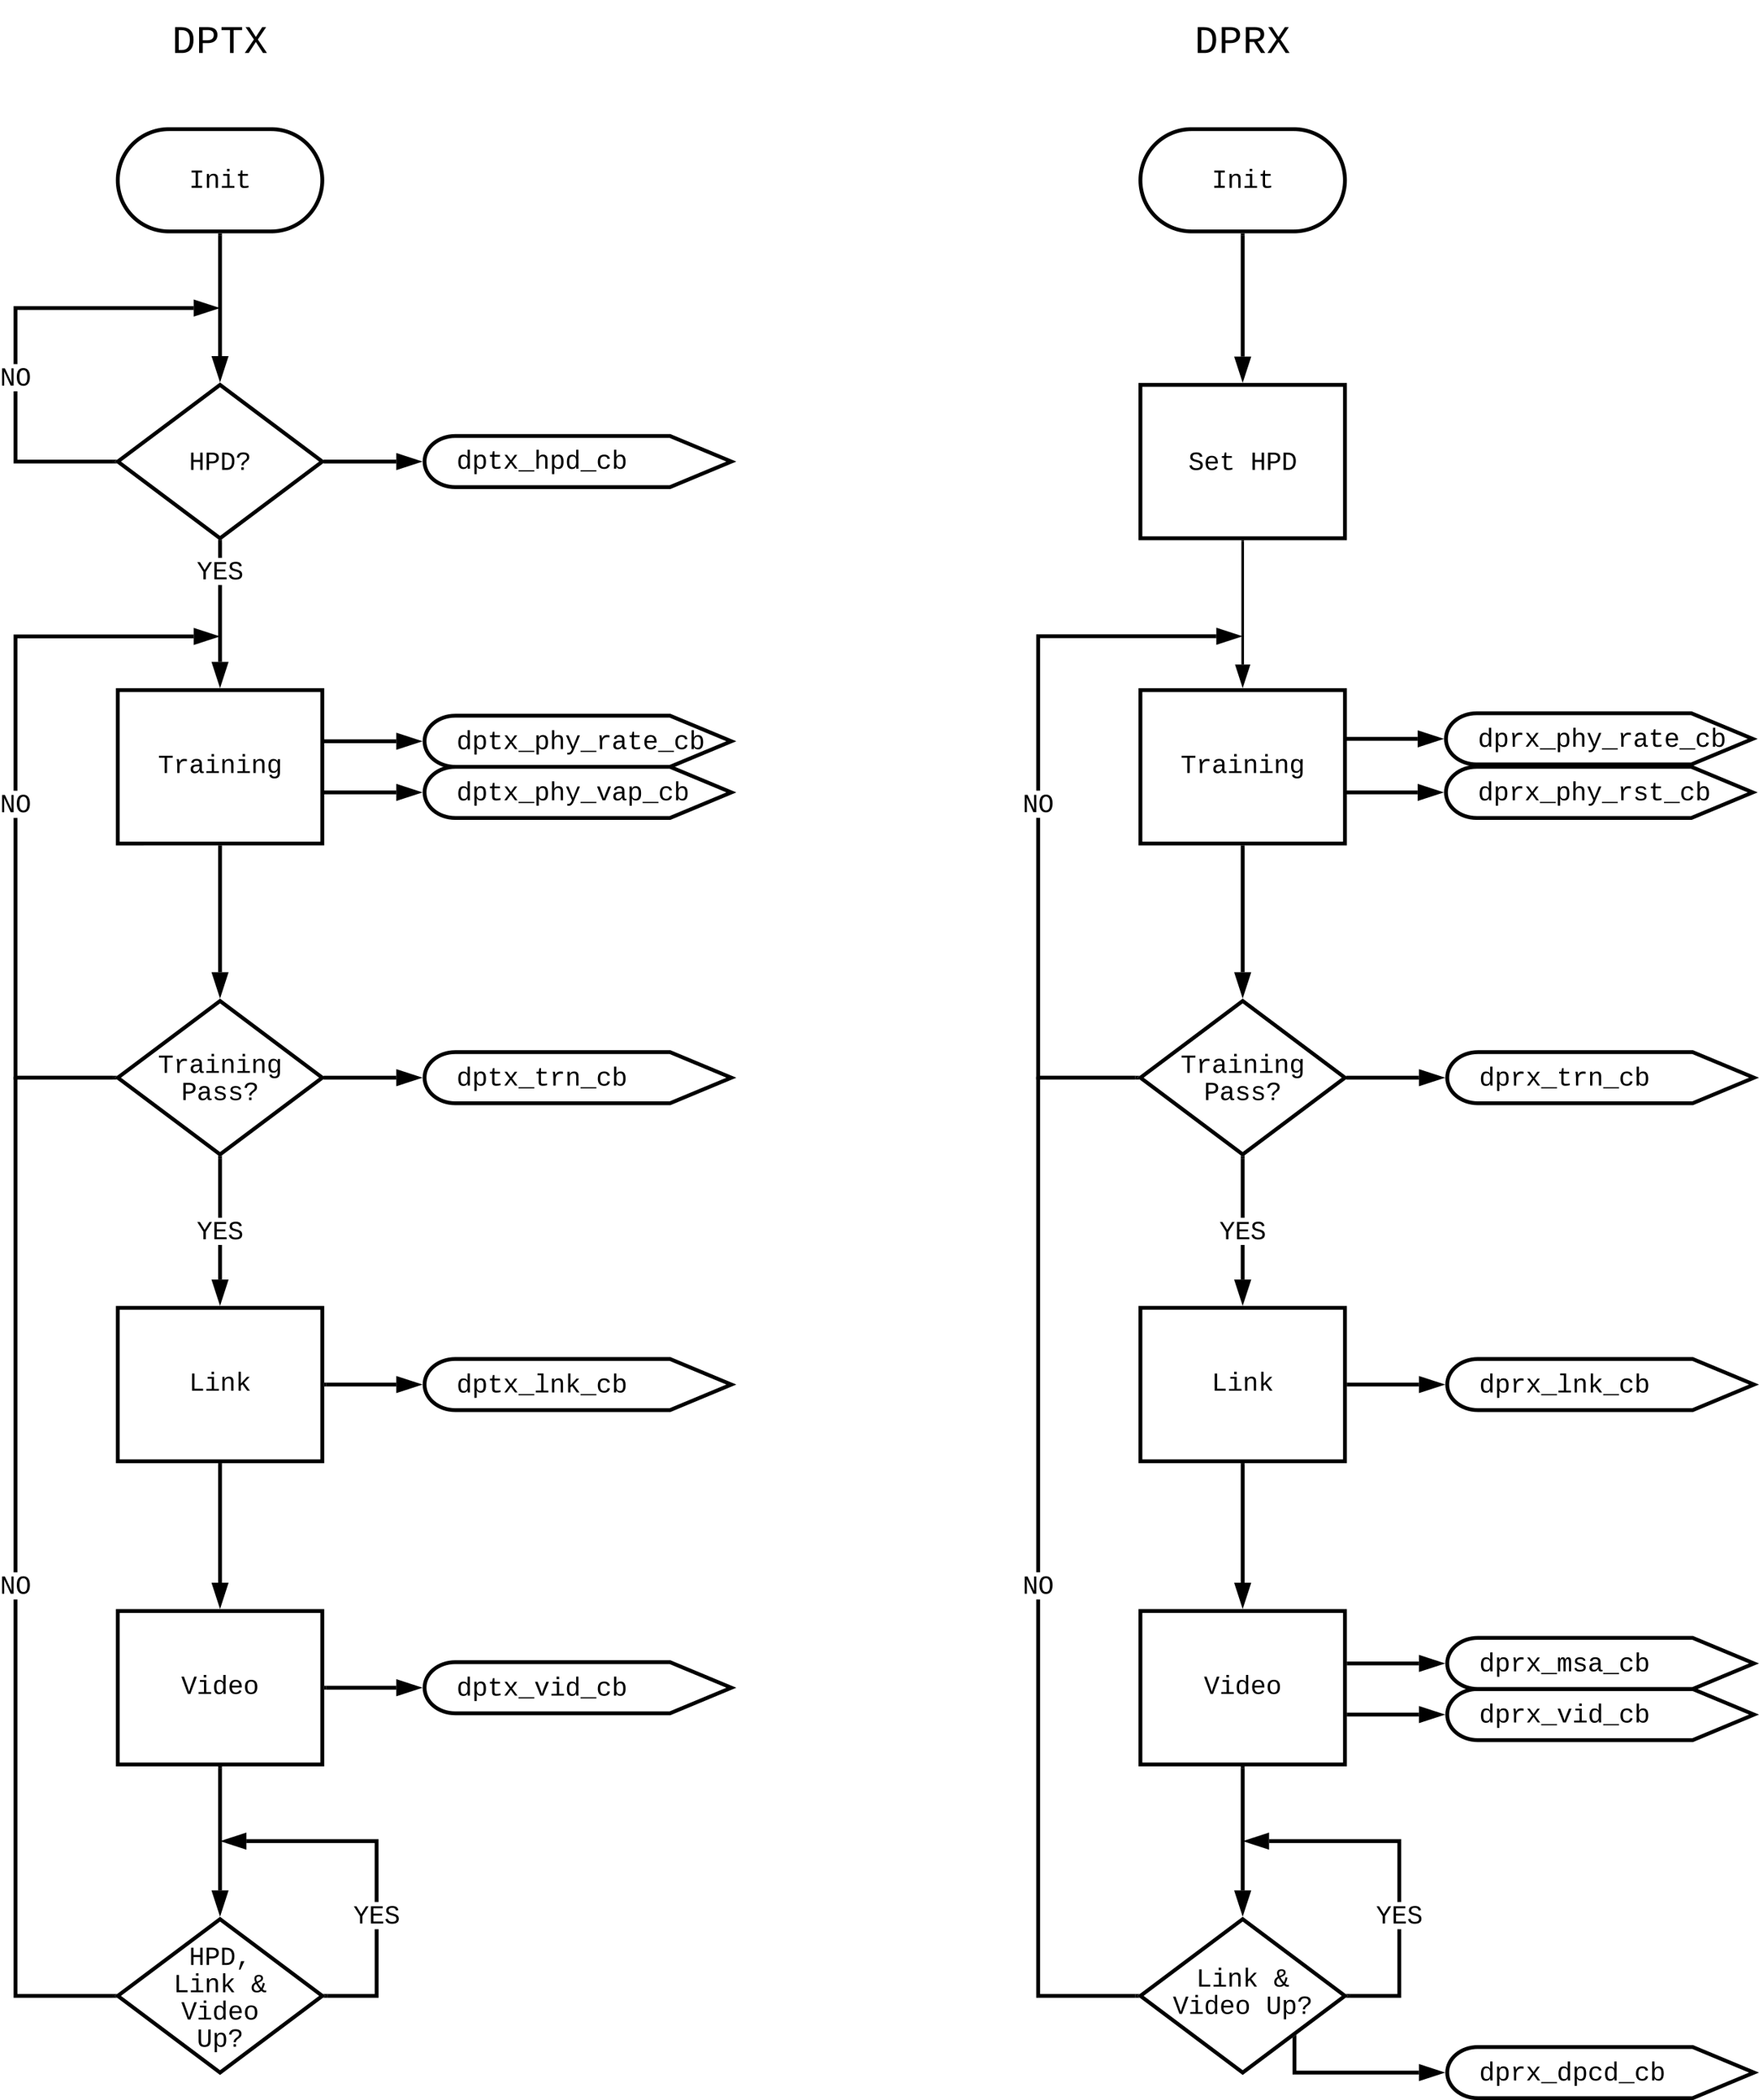 <svg xmlns="http://www.w3.org/2000/svg" xmlns:xlink="http://www.w3.org/1999/xlink" xmlns:lucid="lucid" width="1376.04" height="1642.5"><g transform="translate(-427.865 -99)" lucid:page-tab-id="FTK6_rHemi.Y"><path d="M0 0h1870.4v2582.4H0z" fill="#fff"/><path d="M952 1201.88H784c-13.25 0-24-8.96-24-20 0-11.05 10.75-20 24-20h168l48 20zM640 200c22.1 0 40 17.9 40 40s-17.9 40-40 40h-80c-22.1 0-40-17.9-40-40s17.9-40 40-40z" stroke="#000" stroke-width="3" fill="#fff"/><use xlink:href="#a" transform="matrix(1,0,0,1,525,205) translate(50.729 40.888)"/><path d="M600 400l80 60-80 60-80-60z" stroke="#000" stroke-width="3" fill="#fff"/><use xlink:href="#b" transform="matrix(1,0,0,1,525,405) translate(50.734 61.513)"/><path d="M600 283v94.5" stroke="#000" stroke-width="3" fill="none"/><path d="M601.48 283.04h-2.96v-1.54h2.96z" stroke="#000" stroke-width=".05"/><path d="M600 393.27L595.37 379h9.26z" stroke="#000" stroke-width="3"/><path d="M441.48 458.52H516v2.96h-77.48v-56.4h2.96zm137.9-117.1h-137.9v42.33h-2.96v-45.3H579.4z" stroke="#000" stroke-width=".05"/><path d="M517.5 460l1.97 1.48h-3.5v-2.96h3.5z"/><path stroke="#000" stroke-width=".05"/><path d="M595.15 339.94l-14.27 4.63v-9.27z"/><path d="M599.92 339.94l-20.5 6.66v-13.33zm-17.56 2.6l8-2.6-8-2.6z" stroke="#000" stroke-width=".05"/><use xlink:href="#c" transform="matrix(1,0,0,1,427.865,383.752) translate(0 16.826)"/><path d="M601.48 616.63h-2.96V556.6h2.96zm0-81.33h-2.96v-11.92h2.96z" stroke="#000" stroke-width=".05"/><path d="M601.48 523.4h-2.96v-2.63l1.48 1.1 1.48-1.1z"/><path stroke="#000" stroke-width=".05"/><path d="M600 632.4l-4.63-14.27h9.26z"/><path d="M600 637.17l-6.66-20.5h13.32zm-2.6-17.56l2.6 8.02 2.6-8z" stroke="#000" stroke-width=".05"/><use xlink:href="#d" transform="matrix(1,0,0,1,581.797,535.296) translate(0 16.826)"/><path d="M520 638.75h160v120H520z" stroke="#000" stroke-width="3" fill="#fff"/><use xlink:href="#e" transform="matrix(1,0,0,1,532,650.75) translate(19.459 52.826)"/><path d="M600 881.88l80 60-80 60-80-60z" stroke="#000" stroke-width="3" fill="#fff"/><use xlink:href="#f" transform="matrix(1,0,0,1,525,886.877) translate(26.464 51.201)"/><use xlink:href="#g" transform="matrix(1,0,0,1,525,886.877) translate(44.667 72.519)"/><path d="M600 761.75v97.63" stroke="#000" stroke-width="3" fill="none"/><path d="M601.48 761.8h-2.96v-1.55h2.96z" stroke="#000" stroke-width=".05"/><path d="M600 875.15l-4.63-14.27h9.26z" stroke="#000" stroke-width="3"/><path d="M441.48 940.4H516v2.95h-77.48V738.73h2.96zm137.9-342.16h-137.9V717.4h-2.96V595.3H579.4z" stroke="#000" stroke-width=".05"/><path d="M517.5 941.88l1.97 1.47h-3.5v-2.95h3.5z"/><path stroke="#000" stroke-width=".05"/><path d="M595.15 596.77l-14.27 4.63v-9.27z"/><path d="M599.92 596.77l-20.5 6.66V590.1zm-17.56 2.6l8-2.6-8-2.6z" stroke="#000" stroke-width=".05"/><use xlink:href="#c" transform="matrix(1,0,0,1,427.865,717.413) translate(0 16.826)"/><path d="M601.48 1099.76h-2.96v-27.04h2.96zm0-48.35h-2.96v-46.15h2.96z" stroke="#000" stroke-width=".05"/><path d="M601.48 1005.3h-2.96v-2.65l1.48 1.1 1.48-1.1z"/><path stroke="#000" stroke-width=".05"/><path d="M600 1115.52l-4.63-14.26h9.26z"/><path d="M600 1120.3l-6.66-20.52h13.32zm-2.6-17.57l2.6 8.02 2.6-8.02z" stroke="#000" stroke-width=".05"/><use xlink:href="#d" transform="matrix(1,0,0,1,581.797,1051.406) translate(0 16.826)"/><path d="M520 1121.88h160v120H520z" stroke="#000" stroke-width="3" fill="#fff"/><use xlink:href="#h" transform="matrix(1,0,0,1,532,1133.877) translate(43.729 52.826)"/><path d="M520 1359h160v120H520z" stroke="#000" stroke-width="3" fill="#fff"/><use xlink:href="#i" transform="matrix(1,0,0,1,532,1371) translate(37.662 52.826)"/><path d="M683 1181.88h54.88" stroke="#000" stroke-width="3" fill="none"/><path d="M683.04 1183.35h-1.54v-2.95h1.54z" stroke="#000" stroke-width=".05"/><path d="M753.64 1181.88l-14.26 4.63v-9.26z" stroke="#000" stroke-width="3"/><path d="M683 1419h54.88" stroke="#000" stroke-width="3" fill="none"/><path d="M683.04 1420.47h-1.54v-2.94h1.54z" stroke="#000" stroke-width=".05"/><path d="M753.64 1419l-14.26 4.63v-9.27z" stroke="#000" stroke-width="3"/><path d="M780 1161.88h100v40H780z" stroke="#000" stroke-opacity="0" stroke-width="3" fill="#fff" fill-opacity="0"/><use xlink:href="#j" transform="matrix(1,0,0,1,785,1166.877) translate(0 21.166)"/><path d="M952 1439H784c-13.25 0-24-8.95-24-20s10.75-20 24-20h168l48 20z" stroke="#000" stroke-width="3" fill="#fff"/><path d="M780 1399h100v40H780z" stroke="#000" stroke-opacity="0" stroke-width="3" fill="#fff" fill-opacity="0"/><use xlink:href="#k" transform="matrix(1,0,0,1,785,1404) translate(0 21.166)"/><path d="M952 961.88H784c-13.26 0-24-8.96-24-20 0-11.05 10.74-20 24-20h168l48 20z" stroke="#000" stroke-width="3" fill="#fff"/><path d="M682.5 941.88H737.88M682.54 941.88H681" stroke="#000" stroke-width="3" fill="none"/><path d="M753.64 941.88l-14.26 4.63v-9.26z" stroke="#000" stroke-width="3"/><path d="M780 921.88h100v40H780z" stroke="#000" stroke-opacity="0" stroke-width="3" fill="#fff" fill-opacity="0"/><use xlink:href="#l" transform="matrix(1,0,0,1,785,926.877) translate(0 21.166)"/><path d="M952 698.75H784c-13.26 0-24-8.95-24-20s10.74-20 24-20h168l48 20z" stroke="#000" stroke-width="3" fill="#fff"/><path d="M682.5 678.75H737.88M682.54 678.75H681" stroke="#000" stroke-width="3" fill="none"/><path d="M753.64 678.75l-14.26 4.63v-9.26z" stroke="#000" stroke-width="3"/><path d="M780 658.75h180v40H780z" stroke="#000" stroke-opacity="0" stroke-width="3" fill="#fff" fill-opacity="0"/><use xlink:href="#m" transform="matrix(1,0,0,1,785,663.75) translate(0 21.166)"/><path d="M952 738.75H784c-13.26 0-24-8.95-24-20s10.74-20 24-20h168l48 20z" stroke="#000" stroke-width="3" fill="#fff"/><path d="M682.5 718.75H737.88M682.54 718.75H681" stroke="#000" stroke-width="3" fill="none"/><path d="M753.64 718.75l-14.26 4.63v-9.26z" stroke="#000" stroke-width="3"/><path d="M780 698.75h180v40H780z" stroke="#000" stroke-opacity="0" stroke-width="3" fill="#fff" fill-opacity="0"/><use xlink:href="#n" transform="matrix(1,0,0,1,785,703.75) translate(0 21.166)"/><path d="M600 1244.88v92" stroke="#000" stroke-width="3" fill="none"/><path d="M601.48 1244.92h-2.96v-1.54h2.96z" stroke="#000" stroke-width=".05"/><path d="M600 1352.65l-4.63-14.27h9.26z" stroke="#000" stroke-width="3"/><path d="M952 480H784c-13.26 0-24-8.95-24-20s10.74-20 24-20h168l48 20z" stroke="#000" stroke-width="3" fill="#fff"/><path d="M682.5 460h55.38M682.54 460H681" stroke="#000" stroke-width="3" fill="none"/><path d="M753.64 460l-14.26 4.63v-9.26z" stroke="#000" stroke-width="3"/><path d="M780 440h180v40H780z" stroke="#000" stroke-opacity="0" stroke-width="3" fill="#fff" fill-opacity="0"/><use xlink:href="#o" transform="matrix(1,0,0,1,785,445) translate(0 20.576)"/><path d="M600 1600l80 60-80 60-80-60z" stroke="#000" stroke-width="3" fill="#fff"/><use xlink:href="#p" transform="matrix(1,0,0,1,525,1605) translate(50.734 30.836)"/><use xlink:href="#q" transform="matrix(1,0,0,1,525,1605) translate(38.599 52.154)"/><use xlink:href="#r" transform="matrix(1,0,0,1,525,1605) translate(99.276 52.154)"/><use xlink:href="#s" transform="matrix(1,0,0,1,525,1605) translate(44.667 73.472)"/><use xlink:href="#t" transform="matrix(1,0,0,1,525,1605) translate(56.802 94.79)"/><path d="M600 1482v95.5" stroke="#000" stroke-width="3" fill="none"/><path d="M601.48 1482.04h-2.96v-1.54h2.96z" stroke="#000" stroke-width=".05"/><path d="M600 1593.27l-4.63-14.26h9.26z" stroke="#000" stroke-width="3"/><path d="M441.48 1658.53H516v2.94h-77.48v-311.5h2.96zm0-329.87h-2.96V942.64h2.96z" stroke="#000" stroke-width=".05"/><path d="M517.5 1660l1.97 1.47h-3.5v-2.94h3.5z"/><path stroke="#000" stroke-width=".05"/><path d="M441.48 942.68h-2.96v-1.54h2.96z" stroke="#000" stroke-width=".05"/><use xlink:href="#c" transform="matrix(1,0,0,1,427.865,1328.662) translate(0 16.826)"/><path d="M723.98 1661.47H684v-2.94h37.02v-50.63H724zm0-74.9H721v-46.12h-100.4v-2.95h103.36z" stroke="#000" stroke-width=".05"/><path d="M684.04 1661.47h-3.5l1.96-1.47-1.97-1.47h3.5z"/><path stroke="#000" stroke-width=".05"/><path d="M619.12 1543.6l-14.27-4.63 14.27-4.63z"/><path d="M620.6 1545.64l-20.52-6.67 20.5-6.66zm-10.97-6.67l8 2.6v-5.2z" stroke="#000" stroke-width=".05"/><use xlink:href="#d" transform="matrix(1,0,0,1,704.297,1586.582) translate(0 16.826)"/><path d="M1752 1201.88h-168c-13.26 0-24-8.96-24-20 0-11.05 10.74-20 24-20h168l48 20zM1440 200c22.1 0 40 17.9 40 40s-17.9 40-40 40h-80c-22.1 0-40-17.9-40-40s17.9-40 40-40z" stroke="#000" stroke-width="3" fill="#fff"/><use xlink:href="#a" transform="matrix(1,0,0,1,1325,205) translate(50.729 40.888)"/><path d="M1320 400h160v120h-160z" stroke="#000" stroke-width="3" fill="#fff"/><use xlink:href="#u" transform="matrix(1,0,0,1,1325,405) translate(32.526 61.513)"/><use xlink:href="#v" transform="matrix(1,0,0,1,1325,405) translate(81.068 61.513)"/><path d="M1400 283v94.88" stroke="#000" stroke-width="3" fill="none"/><path d="M1401.47 283.04h-2.94v-1.54h2.94z" stroke="#000" stroke-width=".05"/><path d="M1400 393.65l-4.63-14.27h9.27z" stroke="#000" stroke-width="3"/><path d="M1320 638.75h160v120h-160z" stroke="#000" stroke-width="3" fill="#fff"/><use xlink:href="#e" transform="matrix(1,0,0,1,1332,650.75) translate(19.459 52.826)"/><path d="M1400 881.88l80 60-80 60-80-60z" stroke="#000" stroke-width="3" fill="#fff"/><use xlink:href="#f" transform="matrix(1,0,0,1,1325,886.877) translate(26.464 51.201)"/><use xlink:href="#g" transform="matrix(1,0,0,1,1325,886.877) translate(44.667 72.519)"/><path d="M1400 761.75v97.63" stroke="#000" stroke-width="3" fill="none"/><path d="M1401.47 761.8h-2.94v-1.55h2.94z" stroke="#000" stroke-width=".05"/><path d="M1400 875.15l-4.63-14.27h9.27z" stroke="#000" stroke-width="3"/><path d="M1241.47 940.4H1316v2.95h-77.47V738.67h2.94zm137.9-342.3h-137.9v119.25h-2.94v-122.2h140.85z" stroke="#000" stroke-width=".05"/><path d="M1317.5 941.88l1.97 1.47h-3.5v-2.95h3.5z"/><path stroke="#000" stroke-width=".05"/><path d="M1395.15 596.64l-14.27 4.63V592z"/><path d="M1399.92 596.64l-20.52 6.66v-13.33zm-17.57 2.6l8.02-2.6-8-2.6z" stroke="#000" stroke-width=".05"/><use xlink:href="#c" transform="matrix(1,0,0,1,1227.865,717.347) translate(0 16.826)"/><path d="M1401.47 1099.76h-2.94v-27.04h2.94zm0-48.35h-2.94v-46.15h2.94z" stroke="#000" stroke-width=".05"/><path d="M1401.47 1005.3h-2.94v-2.65l1.47 1.1 1.47-1.1z"/><path stroke="#000" stroke-width=".05"/><path d="M1400 1115.52l-4.63-14.26h9.27z"/><path d="M1400 1120.3l-6.66-20.52h13.33zm-2.6-17.57l2.6 8.02 2.6-8.02z" stroke="#000" stroke-width=".05"/><use xlink:href="#d" transform="matrix(1,0,0,1,1381.797,1051.406) translate(0 16.826)"/><path d="M1320 1121.88h160v120h-160z" stroke="#000" stroke-width="3" fill="#fff"/><use xlink:href="#h" transform="matrix(1,0,0,1,1332,1133.877) translate(43.729 52.826)"/><path d="M1320 1359h160v120h-160z" stroke="#000" stroke-width="3" fill="#fff"/><use xlink:href="#i" transform="matrix(1,0,0,1,1332,1371) translate(37.662 52.826)"/><path d="M1483 1181.88H1537.88" stroke="#000" stroke-width="3" fill="none"/><path d="M1483.04 1183.35h-1.54v-2.95h1.54z" stroke="#000" stroke-width=".05"/><path d="M1553.64 1181.88l-14.26 4.63v-9.26z" stroke="#000" stroke-width="3"/><path d="M1483 1440H1537.88" stroke="#000" stroke-width="3" fill="none"/><path d="M1483.04 1441.47h-1.54v-2.94h1.54z" stroke="#000" stroke-width=".05"/><path d="M1553.64 1440l-14.26 4.63v-9.27z" stroke="#000" stroke-width="3"/><path d="M1580 1161.88h100v40h-100z" stroke="#000" stroke-opacity="0" stroke-width="3" fill="#fff" fill-opacity="0"/><use xlink:href="#w" transform="matrix(1,0,0,1,1585,1166.877) translate(0 21.166)"/><path d="M1752 1460h-168c-13.25 0-24-8.95-24-20s10.75-20 24-20h168l48 20z" stroke="#000" stroke-width="3" fill="#fff"/><path d="M1580 1420h100v40h-100z" stroke="#000" stroke-opacity="0" stroke-width="3" fill="#fff" fill-opacity="0"/><use xlink:href="#x" transform="matrix(1,0,0,1,1585,1425) translate(0 21.166)"/><path d="M1752 961.88h-168c-13.26 0-24-8.96-24-20 0-11.05 10.74-20 24-20h168l48 20z" stroke="#000" stroke-width="3" fill="#fff"/><path d="M1482.5 941.88h55.38M1482.54 941.88H1481" stroke="#000" stroke-width="3" fill="none"/><path d="M1553.64 941.88l-14.26 4.63v-9.26z" stroke="#000" stroke-width="3"/><path d="M1580 921.88h100v40h-100z" stroke="#000" stroke-opacity="0" stroke-width="3" fill="#fff" fill-opacity="0"/><use xlink:href="#y" transform="matrix(1,0,0,1,1585,926.877) translate(0 21.166)"/><path d="M1751 696.87h-168c-13.26 0-24-8.95-24-20 0-11.04 10.74-20 24-20h168l48 20z" stroke="#000" stroke-width="3" fill="#fff"/><path d="M1481.5 676.87h55.38M1481.54 676.87H1480" stroke="#000" stroke-width="3" fill="none"/><path d="M1552.64 676.87l-14.26 4.64v-9.26z" stroke="#000" stroke-width="3"/><path d="M1579 656.87h180v40h-180z" stroke="#000" stroke-opacity="0" stroke-width="3" fill="#fff" fill-opacity="0"/><use xlink:href="#z" transform="matrix(1,0,0,1,1584,661.873) translate(0 21.166)"/><path d="M1400 1244.88v92" stroke="#000" stroke-width="3" fill="none"/><path d="M1401.47 1244.92h-2.94v-1.54h2.94z" stroke="#000" stroke-width=".05"/><path d="M1400 1352.65l-4.63-14.27h9.27z" stroke="#000" stroke-width="3"/><path d="M1400 1600l80 60-80 60-80-60z" stroke="#000" stroke-width="3" fill="#fff"/><use xlink:href="#A" transform="matrix(1,0,0,1,1325,1605) translate(38.599 47.763)"/><use xlink:href="#r" transform="matrix(1,0,0,1,1325,1605) translate(99.276 47.763)"/><use xlink:href="#B" transform="matrix(1,0,0,1,1325,1605) translate(20.396 69.081)"/><use xlink:href="#t" transform="matrix(1,0,0,1,1325,1605) translate(93.208 69.081)"/><path d="M1400 1482v95.5" stroke="#000" stroke-width="3" fill="none"/><path d="M1401.47 1482.04h-2.94v-1.54h2.94z" stroke="#000" stroke-width=".05"/><path d="M1400 1593.27l-4.63-14.26h9.27z" stroke="#000" stroke-width="3"/><path d="M1241.47 1658.53H1316v2.94h-77.47v-311.5h2.94zm0-329.88h-2.94V942.62h2.94z" stroke="#000" stroke-width=".05"/><path d="M1317.5 1660l1.97 1.47h-3.5v-2.94h3.5z"/><path stroke="#000" stroke-width=".05"/><path d="M1241.47 942.66h-2.94v-1.54h2.94z" stroke="#000" stroke-width=".05"/><use xlink:href="#c" transform="matrix(1,0,0,1,1227.865,1328.653) translate(0 16.826)"/><path d="M1523.97 1661.47H1484v-2.94h37.03v-50.63h2.94zm0-74.9h-2.94v-46.12h-100.4v-2.95h103.34z" stroke="#000" stroke-width=".05"/><path d="M1484.04 1661.47h-3.5l1.96-1.47-1.97-1.47h3.5z"/><path stroke="#000" stroke-width=".05"/><path d="M1419.12 1543.6l-14.27-4.63 14.27-4.63z"/><path d="M1420.6 1545.64l-20.52-6.67 20.52-6.66zm-10.97-6.67l8 2.6v-5.2z" stroke="#000" stroke-width=".05"/><use xlink:href="#d" transform="matrix(1,0,0,1,1504.297,1586.582) translate(0 16.826)"/><path d="M1400 522.5v96.25" stroke="#000" stroke-width="2" fill="none"/><path d="M1400.97 522.53h-1.94v-1.03h1.94z" stroke="#000" stroke-width=".05"/><path d="M1400 634l-4.63-14.25h9.27z" stroke="#000" stroke-width="2"/><path d="M1483 1400H1537.88M1483.04 1400h-1.54" stroke="#000" stroke-width="3" fill="none"/><path d="M1553.64 1400l-14.26 4.63v-9.27z" stroke="#000" stroke-width="3"/><path d="M1752 1420h-168c-13.25 0-24-8.95-24-20s10.75-20 24-20h168l48 20z" stroke="#000" stroke-width="3" fill="#fff"/><path d="M1580 1380h100v40h-100z" stroke="#000" stroke-opacity="0" stroke-width="3" fill="#fff" fill-opacity="0"/><use xlink:href="#C" transform="matrix(1,0,0,1,1585,1385) translate(0 21.166)"/><path d="M480 100h240v60H480z" stroke="#000" stroke-opacity="0" stroke-width="2" fill="#fff" fill-opacity="0"/><use xlink:href="#D" transform="matrix(1,0,0,1,485,105) translate(77.394 35.445)"/><path d="M1280 100h240v60h-240z" stroke="#000" stroke-opacity="0" stroke-width="2" fill="#fff" fill-opacity="0"/><use xlink:href="#E" transform="matrix(1,0,0,1,1285,105) translate(77.394 35.445)"/><path d="M1751 738.75h-168c-13.25 0-24-8.95-24-20s10.75-20 24-20h168l48 20z" stroke="#000" stroke-width="3" fill="#fff"/><path d="M1481.5 718.75h55.38M1481.54 718.75H1480" stroke="#000" stroke-width="3" fill="none"/><path d="M1552.64 718.75l-14.26 4.63v-9.26z" stroke="#000" stroke-width="3"/><path d="M1579 698.75h180v40h-180z" stroke="#000" stroke-opacity="0" stroke-width="3" fill="#fff" fill-opacity="0"/><g><use xlink:href="#F" transform="matrix(1,0,0,1,1584,703.75) translate(0 21.166)"/></g><path d="M1440.5 1693v27h97.38" stroke="#000" stroke-width="3" fill="none"/><path d="M1442 1693.03h-2.96v-.43l2.95-2.22z" stroke="#000" stroke-width=".05"/><path d="M1553.64 1720l-14.26 4.63v-9.27z" stroke="#000" stroke-width="3"/><g><path d="M1752 1740h-168c-13.25 0-24-8.95-24-20s10.75-20 24-20h168l48 20z" stroke="#000" stroke-width="3" fill="#fff"/></g><path d="M1580 1700h100v40h-100z" stroke="#000" stroke-opacity="0" stroke-width="3" fill="#fff" fill-opacity="0"/><g><use xlink:href="#G" transform="matrix(1,0,0,1,1585,1705) translate(0 21.166)"/></g><defs><path d="M202-1349h823v156H709v1037h316V0H202v-156h316v-1037H202v-156" id="H"/><path d="M706-1102c241 0 344 136 343 381V0H868v-695c1-168-57-273-220-268-190 6-283 138-283 336V0H185c-3-360 6-732-6-1082h170c4 54 7 126 8 185h3c63-121 164-204 346-205" id="I"/><path d="M745-142h380V0H143v-142h422v-798H246v-142h499v940zM545-1292v-192h200v192H545" id="J"/><path d="M682 16c-209 0-323-80-324-285v-671H190v-142h170l58-282h120v282h432v142H538v652c2 114 60 155 182 155 106 0 209-16 297-34v137C921-4 806 16 682 16" id="K"/><g id="a"><use transform="matrix(0.01,0,0,0.01,0,0)" xlink:href="#H"/><use transform="matrix(0.01,0,0,0.01,12.135,0)" xlink:href="#I"/><use transform="matrix(0.01,0,0,0.01,24.271,0)" xlink:href="#J"/><use transform="matrix(0.01,0,0,0.01,36.406,0)" xlink:href="#K"/></g><path d="M875 0v-623H353V0H162v-1349h191v566h522v-566h191V0H875" id="L"/><path d="M622-1349c296 4 497 117 497 404 0 282-193 424-485 431H353V0H162v-1349h460zm-15 684c195-3 320-88 320-277 0-184-129-255-328-254H353v531h254" id="M"/><path d="M473-1349c438-1 655 221 652 661C1122-268 945-8 532 0H162v-1349h311zm42 1193c308-4 416-205 418-532 2-330-131-509-459-505H353v1037h162" id="N"/><path d="M594-1370c273 0 479 100 479 368 0 320-313 334-421 548-13 28-20 60-21 97H456c9-310 312-328 416-543 13-27 19-59 19-94 0-165-127-226-295-226-189 0-295 102-318 272L94-960c39-259 205-410 500-410zM448 0v-201h195V0H448" id="O"/><g id="b"><use transform="matrix(0.01,0,0,0.01,0,0)" xlink:href="#L"/><use transform="matrix(0.01,0,0,0.01,12.135,0)" xlink:href="#M"/><use transform="matrix(0.01,0,0,0.01,24.271,0)" xlink:href="#N"/><use transform="matrix(0.01,0,0,0.01,36.406,0)" xlink:href="#O"/></g><path d="M912-211c-10-84-18-177-18-274v-864h172V0H836L316-1130c7 79 16 167 16 254V0H162v-1349h222" id="P"/><path d="M102-681c0-398 126-689 513-689 165 0 291 58 379 174s132 287 132 515c-1 318-88 554-298 657-123 61-317 58-438-3-206-104-288-341-288-654zm749 406c94-160 97-656-5-807-57-85-130-132-231-132-104 0-178 47-234 132-101 153-99 655 1 809 57 89 130 138 232 138 109 0 184-49 237-140" id="Q"/><g id="c"><use transform="matrix(0.01,0,0,0.01,0,0)" xlink:href="#P"/><use transform="matrix(0.01,0,0,0.01,12.135,0)" xlink:href="#Q"/></g><path d="M708-584V0H520v-584L36-1349h205l374 611 372-611h205" id="R"/><path d="M162 0v-1349h919v156H353v422h668v154H353v461h769V0H162" id="S"/><path d="M614-1226c-167 1-283 53-283 213 0 183 186 193 334 234 230 63 463 120 463 409 0 286-219 387-518 390C309 23 131-98 79-338l185-37c34 165 149 248 351 246 184-2 324-58 324-238 0-203-207-221-372-266-210-57-422-111-422-377 0-267 201-356 470-360 279-5 430 101 480 324l-188 33c-28-141-121-215-293-213" id="T"/><g id="d"><use transform="matrix(0.01,0,0,0.01,0,0)" xlink:href="#R"/><use transform="matrix(0.01,0,0,0.01,12.135,0)" xlink:href="#S"/><use transform="matrix(0.01,0,0,0.01,24.271,0)" xlink:href="#T"/></g><path d="M709-1193V0H519v-1193H76v-156h1076v156H709" id="U"/><path d="M839-1102c70 0 148 7 206 17v167c-112-18-268-36-363 15-129 69-208 203-208 395V0H294c-10-367 32-789-52-1082h171c21 75 41 161 48 250h5c67-152 152-270 373-270" id="V"/><path d="M1000-272c3 95 12 159 101 161 21 0 41-3 59-7V-6c-44 10-86 16-139 16-141 2-191-84-197-217h-6C748-76 648 20 446 20c-207 0-318-120-318-322 0-266 194-348 454-354l236-4c12-191-40-305-222-305-140 0-220 47-232 172l-188-17c33-204 181-292 423-292 255 0 401 118 401 364v466zm-683-27c0 109 63 184 175 182 166-3 259-96 306-217 24-65 20-120 20-200-232 7-501-28-501 235" id="W"/><path d="M1048-32c-2 300-135 456-433 456-222-1-358-88-400-267l184-25c22 99 100 157 222 156 184-2 248-125 248-315 0-64 3-133-2-194C807-100 706-13 524-12c-306 0-381-228-381-537 0-318 85-550 400-550 164 0 271 83 325 202h3c1-60 3-134 12-185h171c-13 339-4 702-6 1050zM585-145c210-8 284-178 284-406 0-192-52-331-177-392-33-16-69-22-104-22-223 2-259 184-259 414 0 229 31 415 256 406" id="X"/><g id="e"><use transform="matrix(0.01,0,0,0.01,0,0)" xlink:href="#U"/><use transform="matrix(0.01,0,0,0.01,12.135,0)" xlink:href="#V"/><use transform="matrix(0.01,0,0,0.01,24.271,0)" xlink:href="#W"/><use transform="matrix(0.01,0,0,0.01,36.406,0)" xlink:href="#J"/><use transform="matrix(0.01,0,0,0.01,48.541,0)" xlink:href="#I"/><use transform="matrix(0.01,0,0,0.01,60.677,0)" xlink:href="#J"/><use transform="matrix(0.01,0,0,0.01,72.812,0)" xlink:href="#I"/><use transform="matrix(0.01,0,0,0.01,84.947,0)" xlink:href="#X"/></g><g id="f"><use transform="matrix(0.01,0,0,0.01,0,0)" xlink:href="#U"/><use transform="matrix(0.01,0,0,0.01,12.135,0)" xlink:href="#V"/><use transform="matrix(0.01,0,0,0.01,24.271,0)" xlink:href="#W"/><use transform="matrix(0.01,0,0,0.01,36.406,0)" xlink:href="#J"/><use transform="matrix(0.01,0,0,0.01,48.541,0)" xlink:href="#I"/><use transform="matrix(0.01,0,0,0.01,60.677,0)" xlink:href="#J"/><use transform="matrix(0.01,0,0,0.01,72.812,0)" xlink:href="#I"/><use transform="matrix(0.01,0,0,0.01,84.947,0)" xlink:href="#X"/></g><path d="M873-819c-18-114-119-146-250-146-163 0-245 50-245 151 0 151 170 148 294 185 182 54 388 94 388 320 0 240-189 325-439 329-245 4-410-69-454-268l159-31c24 133 136 168 295 165 144-2 270-31 270-171 0-164-195-160-331-202-167-52-350-87-350-299 0-218 173-315 413-313 220 2 373 77 412 260" id="Y"/><g id="g"><use transform="matrix(0.01,0,0,0.01,0,0)" xlink:href="#M"/><use transform="matrix(0.01,0,0,0.01,12.135,0)" xlink:href="#W"/><use transform="matrix(0.01,0,0,0.01,24.271,0)" xlink:href="#Y"/><use transform="matrix(0.01,0,0,0.01,36.406,0)" xlink:href="#Y"/><use transform="matrix(0.01,0,0,0.01,48.541,0)" xlink:href="#O"/></g><path d="M237 0v-1349h191v1193h672V0H237" id="Z"/><path d="M914 0L548-499l-132 98V0H236v-1484h180v927l475-525h211L663-617 1125 0H914" id="aa"/><g id="h"><use transform="matrix(0.01,0,0,0.01,0,0)" xlink:href="#Z"/><use transform="matrix(0.01,0,0,0.01,12.135,0)" xlink:href="#J"/><use transform="matrix(0.01,0,0,0.01,24.271,0)" xlink:href="#I"/><use transform="matrix(0.01,0,0,0.01,36.406,0)" xlink:href="#aa"/></g><path d="M713 0H515L10-1349h201C345-955 498-579 615-168c116-411 269-787 402-1181h201" id="ab"/><path d="M865-914c-3-187-2-380-2-570h180v1261c0 76 1 155 6 223H877c-8-49-9-116-10-174h-5C801-44 708 26 530 26c-135 0-234-46-297-139s-95-232-95-419c0-377 131-566 392-566 176 0 271 63 335 184zm-286-51c-222 0-255 197-255 427 0 229 31 425 253 425 237 0 286-195 286-441 0-238-52-411-284-411" id="ac"/><path d="M617-1102c355 0 481 238 477 599H322c5 222 84 388 301 388 144 0 244-59 284-166l158 45C1002-72 854 20 623 20c-342 0-490-220-490-568 0-346 151-554 484-554zm291 461c-18-192-90-328-289-328-194 0-287 128-295 328h584" id="ad"/><path d="M615-1102c343 0 484 203 482 560-1 347-147 562-488 562-336 0-475-219-479-562-4-349 156-560 485-560zm-8 989c240 0 301-180 301-429 0-245-55-427-290-427-236 0-299 181-299 427 0 243 61 429 288 429" id="ae"/><g id="i"><use transform="matrix(0.01,0,0,0.01,0,0)" xlink:href="#ab"/><use transform="matrix(0.01,0,0,0.01,12.135,0)" xlink:href="#J"/><use transform="matrix(0.01,0,0,0.01,24.271,0)" xlink:href="#ac"/><use transform="matrix(0.01,0,0,0.01,36.406,0)" xlink:href="#ad"/><use transform="matrix(0.01,0,0,0.01,48.541,0)" xlink:href="#ae"/></g><path d="M698-1104c312 3 392 244 392 558 0 315-82 566-392 566-169 0-277-65-331-184h-5c8 188 2 394 4 589H185V-858c0-76-1-156-6-224h175c6 52 9 120 10 178h4c58-122 150-202 330-200zm-49 991c225 0 255-203 255-433 0-225-32-419-253-419-236 0-285 192-285 441 0 237 53 411 283 411" id="af"/><path d="M932 0L611-444 288 0H94l415-556-397-526h199l300 421 298-421h201L713-558 1133 0H932" id="ag"/><path d="M-5 220v-96h1238v96H-5" id="ah"/><path d="M736-142h380V0H134v-142h422v-1200H267v-142h469v1342" id="ai"/><path d="M631 20c-350 0-501-215-501-562 0-355 162-560 502-560 250 0 399 118 446 323l-192 14c-23-124-109-196-262-196-242 0-305 171-305 415 1 245 61 427 304 427 151 0 248-77 267-215l190 12C1039-107 883 20 631 20" id="aj"/><path d="M365-904c58-129 161-200 334-200 130 0 228 46 293 138s98 233 98 420c0 189-34 331-102 425S824 20 698 20c-170 0-275-64-336-184 0 55-3 116-9 164H179c5-68 6-147 6-223v-1261h180c-2 193 4 394-4 580h4zm283 791c221 0 256-197 256-427 0-229-34-425-254-425-236 0-285 195-285 441 0 237 53 411 283 411" id="ak"/><g id="j"><use transform="matrix(0.01,0,0,0.01,0,0)" xlink:href="#ac"/><use transform="matrix(0.01,0,0,0.01,12.135,0)" xlink:href="#af"/><use transform="matrix(0.01,0,0,0.01,24.271,0)" xlink:href="#K"/><use transform="matrix(0.01,0,0,0.01,36.406,0)" xlink:href="#ag"/><use transform="matrix(0.01,0,0,0.01,48.541,0)" xlink:href="#ah"/><use transform="matrix(0.01,0,0,0.01,60.677,0)" xlink:href="#ai"/><use transform="matrix(0.01,0,0,0.01,72.812,0)" xlink:href="#I"/><use transform="matrix(0.01,0,0,0.01,84.947,0)" xlink:href="#aa"/><use transform="matrix(0.01,0,0,0.01,97.082,0)" xlink:href="#ah"/><use transform="matrix(0.01,0,0,0.01,109.218,0)" xlink:href="#aj"/><use transform="matrix(0.01,0,0,0.01,121.353,0)" xlink:href="#ak"/></g><path d="M715 0H502L69-1082h202c94 253 197 500 285 758 19 57 36 126 52 183 96-335 234-626 350-941h201" id="al"/><g id="k"><use transform="matrix(0.01,0,0,0.01,0,0)" xlink:href="#ac"/><use transform="matrix(0.01,0,0,0.01,12.135,0)" xlink:href="#af"/><use transform="matrix(0.01,0,0,0.01,24.271,0)" xlink:href="#K"/><use transform="matrix(0.01,0,0,0.01,36.406,0)" xlink:href="#ag"/><use transform="matrix(0.01,0,0,0.01,48.541,0)" xlink:href="#ah"/><use transform="matrix(0.01,0,0,0.01,60.677,0)" xlink:href="#al"/><use transform="matrix(0.01,0,0,0.01,72.812,0)" xlink:href="#J"/><use transform="matrix(0.01,0,0,0.01,84.947,0)" xlink:href="#ac"/><use transform="matrix(0.01,0,0,0.01,97.082,0)" xlink:href="#ah"/><use transform="matrix(0.01,0,0,0.01,109.218,0)" xlink:href="#aj"/><use transform="matrix(0.01,0,0,0.01,121.353,0)" xlink:href="#ak"/></g><g id="l"><use transform="matrix(0.01,0,0,0.01,0,0)" xlink:href="#ac"/><use transform="matrix(0.01,0,0,0.01,12.135,0)" xlink:href="#af"/><use transform="matrix(0.01,0,0,0.01,24.271,0)" xlink:href="#K"/><use transform="matrix(0.01,0,0,0.01,36.406,0)" xlink:href="#ag"/><use transform="matrix(0.01,0,0,0.01,48.541,0)" xlink:href="#ah"/><use transform="matrix(0.01,0,0,0.01,60.677,0)" xlink:href="#K"/><use transform="matrix(0.01,0,0,0.01,72.812,0)" xlink:href="#V"/><use transform="matrix(0.01,0,0,0.01,84.947,0)" xlink:href="#I"/><use transform="matrix(0.01,0,0,0.01,97.082,0)" xlink:href="#ah"/><use transform="matrix(0.01,0,0,0.01,109.218,0)" xlink:href="#aj"/><use transform="matrix(0.01,0,0,0.01,121.353,0)" xlink:href="#ak"/></g><path d="M648-963c-190 6-283 138-283 336V0H185v-1484h181c-2 197 6 404-9 587h3c62-120 159-205 339-205 242 0 351 135 350 381V0H868v-695c1-168-57-273-220-268" id="am"/><path d="M168 279c222 39 310-114 368-290L66-1082h192c120 299 249 590 362 896 115-301 235-597 351-896h190L705 0c-65 164-130 320-275 396-67 36-177 35-262 18V279" id="an"/><g id="m"><use transform="matrix(0.01,0,0,0.01,0,0)" xlink:href="#ac"/><use transform="matrix(0.01,0,0,0.01,12.135,0)" xlink:href="#af"/><use transform="matrix(0.01,0,0,0.01,24.271,0)" xlink:href="#K"/><use transform="matrix(0.01,0,0,0.01,36.406,0)" xlink:href="#ag"/><use transform="matrix(0.01,0,0,0.01,48.541,0)" xlink:href="#ah"/><use transform="matrix(0.01,0,0,0.01,60.677,0)" xlink:href="#af"/><use transform="matrix(0.01,0,0,0.01,72.812,0)" xlink:href="#am"/><use transform="matrix(0.01,0,0,0.01,84.947,0)" xlink:href="#an"/><use transform="matrix(0.01,0,0,0.01,97.082,0)" xlink:href="#ah"/><use transform="matrix(0.01,0,0,0.01,109.218,0)" xlink:href="#V"/><use transform="matrix(0.01,0,0,0.01,121.353,0)" xlink:href="#W"/><use transform="matrix(0.01,0,0,0.01,133.488,0)" xlink:href="#K"/><use transform="matrix(0.01,0,0,0.01,145.624,0)" xlink:href="#ad"/><use transform="matrix(0.01,0,0,0.01,157.759,0)" xlink:href="#ah"/><use transform="matrix(0.01,0,0,0.01,169.894,0)" xlink:href="#aj"/><use transform="matrix(0.01,0,0,0.01,182.03,0)" xlink:href="#ak"/></g><g id="n"><use transform="matrix(0.01,0,0,0.01,0,0)" xlink:href="#ac"/><use transform="matrix(0.01,0,0,0.01,12.135,0)" xlink:href="#af"/><use transform="matrix(0.01,0,0,0.01,24.271,0)" xlink:href="#K"/><use transform="matrix(0.01,0,0,0.01,36.406,0)" xlink:href="#ag"/><use transform="matrix(0.01,0,0,0.01,48.541,0)" xlink:href="#ah"/><use transform="matrix(0.01,0,0,0.01,60.677,0)" xlink:href="#af"/><use transform="matrix(0.01,0,0,0.01,72.812,0)" xlink:href="#am"/><use transform="matrix(0.01,0,0,0.01,84.947,0)" xlink:href="#an"/><use transform="matrix(0.01,0,0,0.01,97.082,0)" xlink:href="#ah"/><use transform="matrix(0.01,0,0,0.01,109.218,0)" xlink:href="#al"/><use transform="matrix(0.01,0,0,0.01,121.353,0)" xlink:href="#W"/><use transform="matrix(0.01,0,0,0.01,133.488,0)" xlink:href="#af"/><use transform="matrix(0.01,0,0,0.01,145.624,0)" xlink:href="#ah"/><use transform="matrix(0.01,0,0,0.01,157.759,0)" xlink:href="#aj"/><use transform="matrix(0.01,0,0,0.01,169.894,0)" xlink:href="#ak"/></g><g id="o"><use transform="matrix(0.01,0,0,0.01,0,0)" xlink:href="#ac"/><use transform="matrix(0.01,0,0,0.01,12.135,0)" xlink:href="#af"/><use transform="matrix(0.01,0,0,0.01,24.271,0)" xlink:href="#K"/><use transform="matrix(0.01,0,0,0.01,36.406,0)" xlink:href="#ag"/><use transform="matrix(0.01,0,0,0.01,48.541,0)" xlink:href="#ah"/><use transform="matrix(0.01,0,0,0.01,60.677,0)" xlink:href="#am"/><use transform="matrix(0.01,0,0,0.01,72.812,0)" xlink:href="#af"/><use transform="matrix(0.01,0,0,0.01,84.947,0)" xlink:href="#ac"/><use transform="matrix(0.01,0,0,0.01,97.082,0)" xlink:href="#ah"/><use transform="matrix(0.01,0,0,0.01,109.218,0)" xlink:href="#aj"/><use transform="matrix(0.01,0,0,0.01,121.353,0)" xlink:href="#ak"/></g><path d="M259 363l169-662h265L382 363H259" id="ao"/><g id="p"><use transform="matrix(0.01,0,0,0.01,0,0)" xlink:href="#L"/><use transform="matrix(0.01,0,0,0.01,12.135,0)" xlink:href="#M"/><use transform="matrix(0.01,0,0,0.01,24.271,0)" xlink:href="#N"/><use transform="matrix(0.01,0,0,0.01,36.406,0)" xlink:href="#ao"/></g><g id="q"><use transform="matrix(0.01,0,0,0.01,0,0)" xlink:href="#Z"/><use transform="matrix(0.01,0,0,0.01,12.135,0)" xlink:href="#J"/><use transform="matrix(0.01,0,0,0.01,24.271,0)" xlink:href="#I"/><use transform="matrix(0.01,0,0,0.01,36.406,0)" xlink:href="#aa"/></g><path d="M1185-10c-31 14-68 22-113 22-124 0-203-61-264-129C724-42 619 20 461 20 200 20 43-104 43-358c0-228 139-336 292-419-39-78-75-168-75-282 0-203 140-298 351-298 187 0 321 82 321 267 0 171-134 237-256 300-48 25-99 46-151 68 81 143 170 272 277 389 58-121 99-249 125-406l145 43c-31 176-94 329-162 462 55 77 161 133 275 89v135zM608-1236c-120 0-196 61-200 180-3 86 32 168 61 224 107-48 224-83 287-170 16-24 24-52 24-83 0-101-70-151-172-151zM211-362c-1 185 142 283 333 242 68-15 121-54 162-97-116-130-227-285-316-441-102 56-178 147-179 296" id="ap"/><use transform="matrix(0.01,0,0,0.01,0,0)" xlink:href="#ap" id="r"/><g id="s"><use transform="matrix(0.01,0,0,0.01,0,0)" xlink:href="#ab"/><use transform="matrix(0.01,0,0,0.01,12.135,0)" xlink:href="#J"/><use transform="matrix(0.01,0,0,0.01,24.271,0)" xlink:href="#ac"/><use transform="matrix(0.01,0,0,0.01,36.406,0)" xlink:href="#ad"/><use transform="matrix(0.01,0,0,0.01,48.541,0)" xlink:href="#ae"/></g><path d="M604-135c236 0 291-142 291-376v-838h190v859c5 340-142 510-480 510-326 0-463-164-463-492v-877h191v851c-3 222 46 363 271 363" id="aq"/><g id="t"><use transform="matrix(0.01,0,0,0.01,0,0)" xlink:href="#aq"/><use transform="matrix(0.01,0,0,0.01,12.135,0)" xlink:href="#af"/><use transform="matrix(0.01,0,0,0.01,24.271,0)" xlink:href="#O"/></g><g id="u"><use transform="matrix(0.01,0,0,0.01,0,0)" xlink:href="#T"/><use transform="matrix(0.01,0,0,0.01,12.135,0)" xlink:href="#ad"/><use transform="matrix(0.01,0,0,0.01,24.271,0)" xlink:href="#K"/></g><g id="v"><use transform="matrix(0.01,0,0,0.01,0,0)" xlink:href="#L"/><use transform="matrix(0.01,0,0,0.01,12.135,0)" xlink:href="#M"/><use transform="matrix(0.01,0,0,0.01,24.271,0)" xlink:href="#N"/></g><g id="w"><use transform="matrix(0.01,0,0,0.01,0,0)" xlink:href="#ac"/><use transform="matrix(0.01,0,0,0.01,12.135,0)" xlink:href="#af"/><use transform="matrix(0.01,0,0,0.01,24.271,0)" xlink:href="#V"/><use transform="matrix(0.01,0,0,0.01,36.406,0)" xlink:href="#ag"/><use transform="matrix(0.01,0,0,0.01,48.541,0)" xlink:href="#ah"/><use transform="matrix(0.01,0,0,0.01,60.677,0)" xlink:href="#ai"/><use transform="matrix(0.01,0,0,0.01,72.812,0)" xlink:href="#I"/><use transform="matrix(0.01,0,0,0.01,84.947,0)" xlink:href="#aa"/><use transform="matrix(0.01,0,0,0.01,97.082,0)" xlink:href="#ah"/><use transform="matrix(0.01,0,0,0.01,109.218,0)" xlink:href="#aj"/><use transform="matrix(0.01,0,0,0.01,121.353,0)" xlink:href="#ak"/></g><g id="x"><use transform="matrix(0.01,0,0,0.01,0,0)" xlink:href="#ac"/><use transform="matrix(0.01,0,0,0.01,12.135,0)" xlink:href="#af"/><use transform="matrix(0.01,0,0,0.01,24.271,0)" xlink:href="#V"/><use transform="matrix(0.01,0,0,0.01,36.406,0)" xlink:href="#ag"/><use transform="matrix(0.01,0,0,0.01,48.541,0)" xlink:href="#ah"/><use transform="matrix(0.01,0,0,0.01,60.677,0)" xlink:href="#al"/><use transform="matrix(0.01,0,0,0.01,72.812,0)" xlink:href="#J"/><use transform="matrix(0.01,0,0,0.01,84.947,0)" xlink:href="#ac"/><use transform="matrix(0.01,0,0,0.01,97.082,0)" xlink:href="#ah"/><use transform="matrix(0.01,0,0,0.01,109.218,0)" xlink:href="#aj"/><use transform="matrix(0.01,0,0,0.01,121.353,0)" xlink:href="#ak"/></g><g id="y"><use transform="matrix(0.01,0,0,0.01,0,0)" xlink:href="#ac"/><use transform="matrix(0.01,0,0,0.01,12.135,0)" xlink:href="#af"/><use transform="matrix(0.01,0,0,0.01,24.271,0)" xlink:href="#V"/><use transform="matrix(0.01,0,0,0.01,36.406,0)" xlink:href="#ag"/><use transform="matrix(0.01,0,0,0.01,48.541,0)" xlink:href="#ah"/><use transform="matrix(0.01,0,0,0.01,60.677,0)" xlink:href="#K"/><use transform="matrix(0.01,0,0,0.01,72.812,0)" xlink:href="#V"/><use transform="matrix(0.01,0,0,0.01,84.947,0)" xlink:href="#I"/><use transform="matrix(0.01,0,0,0.01,97.082,0)" xlink:href="#ah"/><use transform="matrix(0.01,0,0,0.01,109.218,0)" xlink:href="#aj"/><use transform="matrix(0.01,0,0,0.01,121.353,0)" xlink:href="#ak"/></g><g id="z"><use transform="matrix(0.01,0,0,0.01,0,0)" xlink:href="#ac"/><use transform="matrix(0.01,0,0,0.01,12.135,0)" xlink:href="#af"/><use transform="matrix(0.01,0,0,0.01,24.271,0)" xlink:href="#V"/><use transform="matrix(0.01,0,0,0.01,36.406,0)" xlink:href="#ag"/><use transform="matrix(0.01,0,0,0.01,48.541,0)" xlink:href="#ah"/><use transform="matrix(0.01,0,0,0.01,60.677,0)" xlink:href="#af"/><use transform="matrix(0.01,0,0,0.01,72.812,0)" xlink:href="#am"/><use transform="matrix(0.01,0,0,0.01,84.947,0)" xlink:href="#an"/><use transform="matrix(0.01,0,0,0.01,97.082,0)" xlink:href="#ah"/><use transform="matrix(0.01,0,0,0.01,109.218,0)" xlink:href="#V"/><use transform="matrix(0.01,0,0,0.01,121.353,0)" xlink:href="#W"/><use transform="matrix(0.01,0,0,0.01,133.488,0)" xlink:href="#K"/><use transform="matrix(0.01,0,0,0.01,145.624,0)" xlink:href="#ad"/><use transform="matrix(0.01,0,0,0.01,157.759,0)" xlink:href="#ah"/><use transform="matrix(0.01,0,0,0.01,169.894,0)" xlink:href="#aj"/><use transform="matrix(0.01,0,0,0.01,182.03,0)" xlink:href="#ak"/></g><g id="A"><use transform="matrix(0.01,0,0,0.01,0,0)" xlink:href="#Z"/><use transform="matrix(0.01,0,0,0.01,12.135,0)" xlink:href="#J"/><use transform="matrix(0.01,0,0,0.01,24.271,0)" xlink:href="#I"/><use transform="matrix(0.01,0,0,0.01,36.406,0)" xlink:href="#aa"/></g><g id="B"><use transform="matrix(0.01,0,0,0.01,0,0)" xlink:href="#ab"/><use transform="matrix(0.01,0,0,0.01,12.135,0)" xlink:href="#J"/><use transform="matrix(0.01,0,0,0.01,24.271,0)" xlink:href="#ac"/><use transform="matrix(0.01,0,0,0.01,36.406,0)" xlink:href="#ad"/><use transform="matrix(0.01,0,0,0.01,48.541,0)" xlink:href="#ae"/></g><path d="M904-1102c199 0 220 177 220 381V0H956v-686c-3-114 0-215-60-264-70-33-125-4-158 71-26 56-39 140-39 252V0H531v-686c-3-114-1-215-61-264-78-41-136 24-157 84-24 69-39 159-39 259V0H105c-3-360 6-732-6-1082h149c6 50 3 123 8 175 36-100 83-195 216-195 135 0 166 79 196 196 42-105 93-196 236-196" id="ar"/><g id="C"><use transform="matrix(0.01,0,0,0.01,0,0)" xlink:href="#ac"/><use transform="matrix(0.01,0,0,0.01,12.135,0)" xlink:href="#af"/><use transform="matrix(0.01,0,0,0.01,24.271,0)" xlink:href="#V"/><use transform="matrix(0.01,0,0,0.01,36.406,0)" xlink:href="#ag"/><use transform="matrix(0.01,0,0,0.01,48.541,0)" xlink:href="#ah"/><use transform="matrix(0.01,0,0,0.01,60.677,0)" xlink:href="#ar"/><use transform="matrix(0.01,0,0,0.01,72.812,0)" xlink:href="#Y"/><use transform="matrix(0.01,0,0,0.01,84.947,0)" xlink:href="#W"/><use transform="matrix(0.01,0,0,0.01,97.082,0)" xlink:href="#ah"/><use transform="matrix(0.01,0,0,0.01,109.218,0)" xlink:href="#aj"/><use transform="matrix(0.01,0,0,0.01,121.353,0)" xlink:href="#ak"/></g><path d="M614-836l333-513h205L717-705 1193 0H988L614-573 241 0H36l476-705-435-644h205" id="as"/><g id="D"><use transform="matrix(0.015,0,0,0.015,0,0)" xlink:href="#N"/><use transform="matrix(0.015,0,0,0.015,18.803,0)" xlink:href="#M"/><use transform="matrix(0.015,0,0,0.015,37.606,0)" xlink:href="#U"/><use transform="matrix(0.015,0,0,0.015,56.409,0)" xlink:href="#as"/></g><path d="M1121-976c0 225-142 341-344 379L1177 0H957L591-575H353V0H162v-1349h482c281 3 477 100 477 373zM633-726c181-1 296-73 296-247 0-149-101-223-304-223H353v470h280" id="at"/><g id="E"><use transform="matrix(0.015,0,0,0.015,0,0)" xlink:href="#N"/><use transform="matrix(0.015,0,0,0.015,18.803,0)" xlink:href="#M"/><use transform="matrix(0.015,0,0,0.015,37.606,0)" xlink:href="#at"/><use transform="matrix(0.015,0,0,0.015,56.409,0)" xlink:href="#as"/></g><g id="F"><use transform="matrix(0.01,0,0,0.01,0,0)" xlink:href="#ac"/><use transform="matrix(0.01,0,0,0.01,12.135,0)" xlink:href="#af"/><use transform="matrix(0.01,0,0,0.01,24.271,0)" xlink:href="#V"/><use transform="matrix(0.01,0,0,0.01,36.406,0)" xlink:href="#ag"/><use transform="matrix(0.01,0,0,0.01,48.541,0)" xlink:href="#ah"/><use transform="matrix(0.01,0,0,0.01,60.677,0)" xlink:href="#af"/><use transform="matrix(0.01,0,0,0.01,72.812,0)" xlink:href="#am"/><use transform="matrix(0.01,0,0,0.01,84.947,0)" xlink:href="#an"/><use transform="matrix(0.01,0,0,0.01,97.082,0)" xlink:href="#ah"/><use transform="matrix(0.01,0,0,0.01,109.218,0)" xlink:href="#V"/><use transform="matrix(0.01,0,0,0.01,121.353,0)" xlink:href="#Y"/><use transform="matrix(0.01,0,0,0.01,133.488,0)" xlink:href="#K"/><use transform="matrix(0.01,0,0,0.01,145.624,0)" xlink:href="#ah"/><use transform="matrix(0.01,0,0,0.01,157.759,0)" xlink:href="#aj"/><use transform="matrix(0.01,0,0,0.01,169.894,0)" xlink:href="#ak"/></g><g id="G"><use transform="matrix(0.01,0,0,0.01,0,0)" xlink:href="#ac"/><use transform="matrix(0.01,0,0,0.01,12.135,0)" xlink:href="#af"/><use transform="matrix(0.01,0,0,0.01,24.271,0)" xlink:href="#V"/><use transform="matrix(0.01,0,0,0.01,36.406,0)" xlink:href="#ag"/><use transform="matrix(0.01,0,0,0.01,48.541,0)" xlink:href="#ah"/><use transform="matrix(0.01,0,0,0.01,60.677,0)" xlink:href="#ac"/><use transform="matrix(0.01,0,0,0.01,72.812,0)" xlink:href="#af"/><use transform="matrix(0.01,0,0,0.01,84.947,0)" xlink:href="#aj"/><use transform="matrix(0.01,0,0,0.01,97.082,0)" xlink:href="#ac"/><use transform="matrix(0.01,0,0,0.01,109.218,0)" xlink:href="#ah"/><use transform="matrix(0.01,0,0,0.01,121.353,0)" xlink:href="#aj"/><use transform="matrix(0.01,0,0,0.01,133.488,0)" xlink:href="#ak"/></g></defs></g></svg>